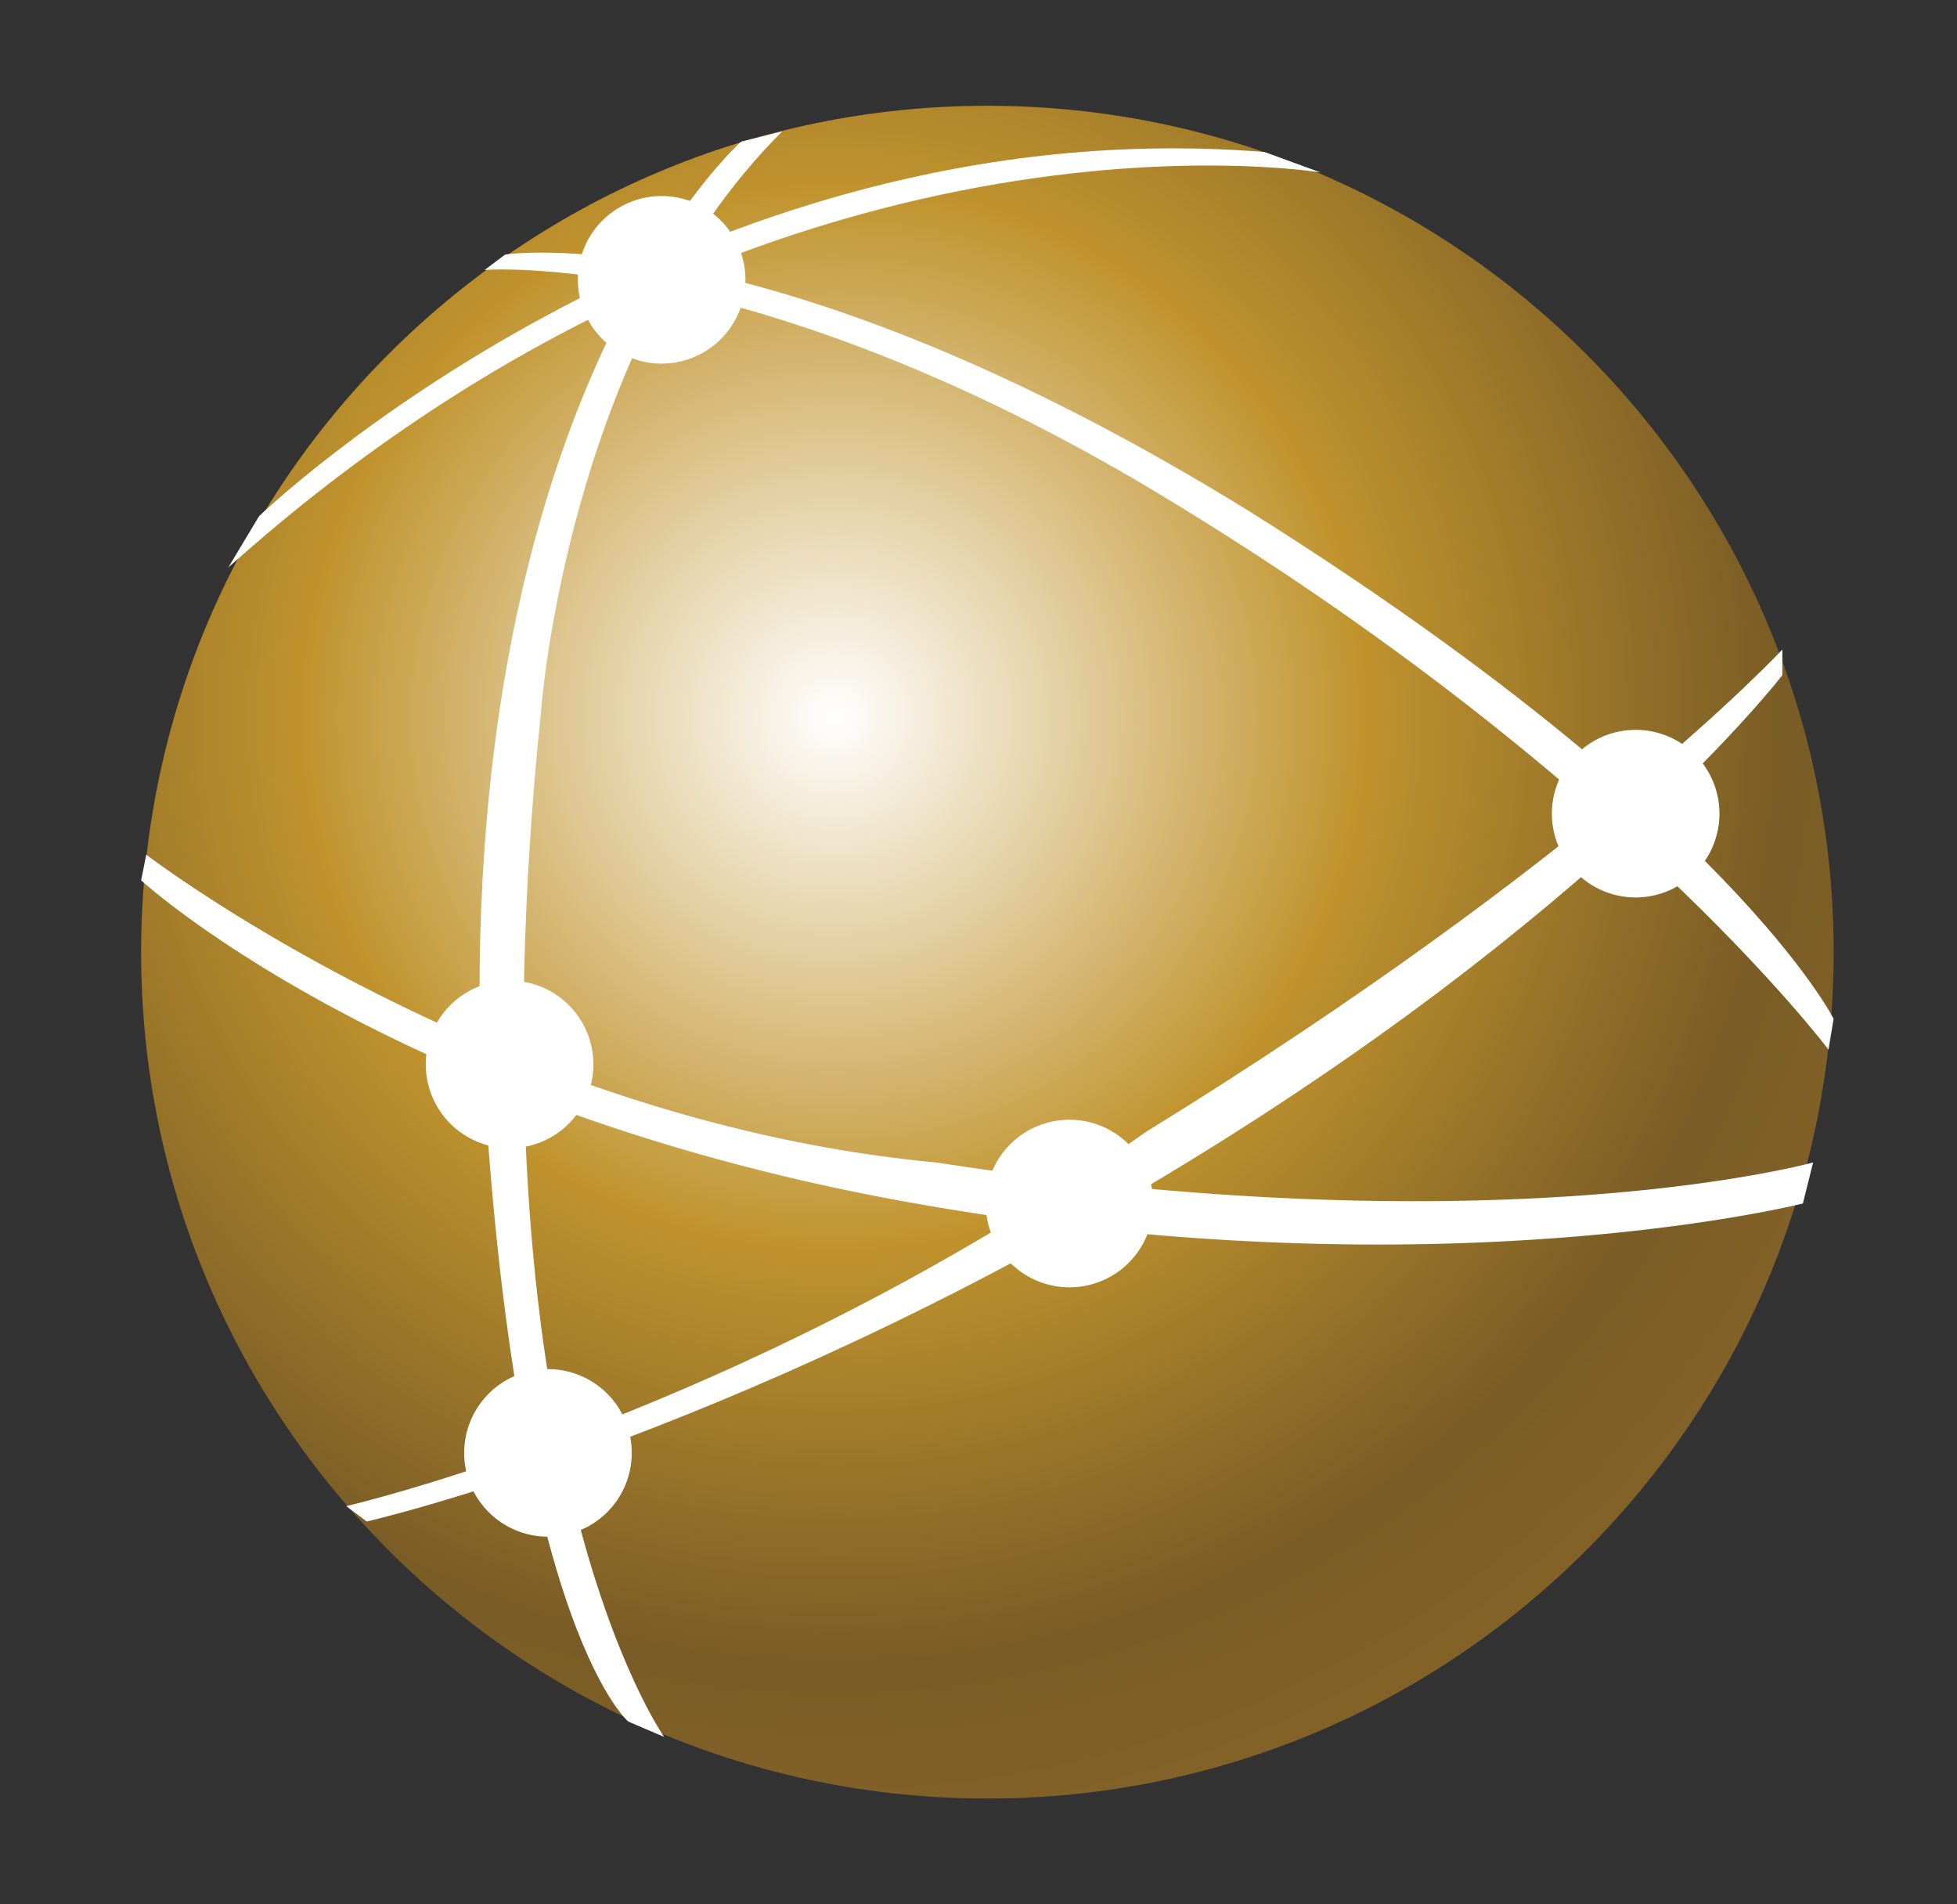 <svg xmlns="http://www.w3.org/2000/svg" width="37" height="36" fill="none"><rect width="100%" height="100%" fill="#333333" stroke="none"/><path fill="url(#a)" d="M18.668 34c8.837 0 16-7.163 16-16s-7.163-16-16-16-16 7.163-16 16 7.163 16 16 16Z"/><path fill="#fff" d="M14.012 2.678S9.066 7.042 9.066 18.775c.485 11.83 2.813 13.77 2.813 13.77l.678.29s-3.782-5.332-2.327-19.393c0 0 .485-6.885 4.558-10.958l-.776.194Z"/><path fill="#fff" d="M4.898 9.758S12.947 2 23.904 2.873l1.067.388S14.595 1.516 4.316 10.728l.582-.97Z"/><path fill="#fff" d="M9.552 4.812s4.945-.776 14.06 4.848c9.116 5.721 11.055 9.6 11.055 9.6l-.097.582s-4.073-5.43-13.09-10.764C14.011 4.715 9.163 5.103 9.163 5.103l.388-.291Z"/><path fill="#fff" d="M6.547 28.472s7.564-1.745 15.127-7.079c8.34-5.139 12.024-9.115 12.024-9.115v.485s-3.49 4.558-11.733 9.503c-8.242 4.946-15.03 6.497-15.03 6.497l-.388-.29Z"/><path fill="#fff" d="M2.765 16.157s6.594 5.043 14.933 5.818c10.667 1.649 16.582 0 16.582 0l-.194.776s-6.885 1.746-16.776 0c-9.89-1.745-14.642-6.109-14.642-6.109l.097-.485ZM12.972 6.805a1.584 1.584 0 1 0-1-3.005 1.584 1.584 0 0 0 1 3.005Z"/><path fill="#fff" d="M10.461 21.473a1.584 1.584 0 1 0-1.653-2.703 1.584 1.584 0 0 0 1.653 2.703ZM11.643 28.395a1.584 1.584 0 1 0-2.606-1.8 1.584 1.584 0 0 0 2.606 1.8ZM20.22 24.336a1.584 1.584 0 1 0 0-3.168 1.584 1.584 0 0 0 0 3.168ZM30.885 16.965a1.584 1.584 0 1 0 0-3.167 1.584 1.584 0 0 0 0 3.167Z"/><defs><radialGradient id="a" cx="0" cy="0" r="1" gradientTransform="translate(15.746 13.517) scale(22.224)" gradientUnits="userSpaceOnUse"><stop stop-color="#fff"/><stop offset=".453" stop-color="#C0932D"/><stop offset=".816" stop-color="#795C26"/><stop offset="1" stop-color="#866429"/></radialGradient></defs></svg>
